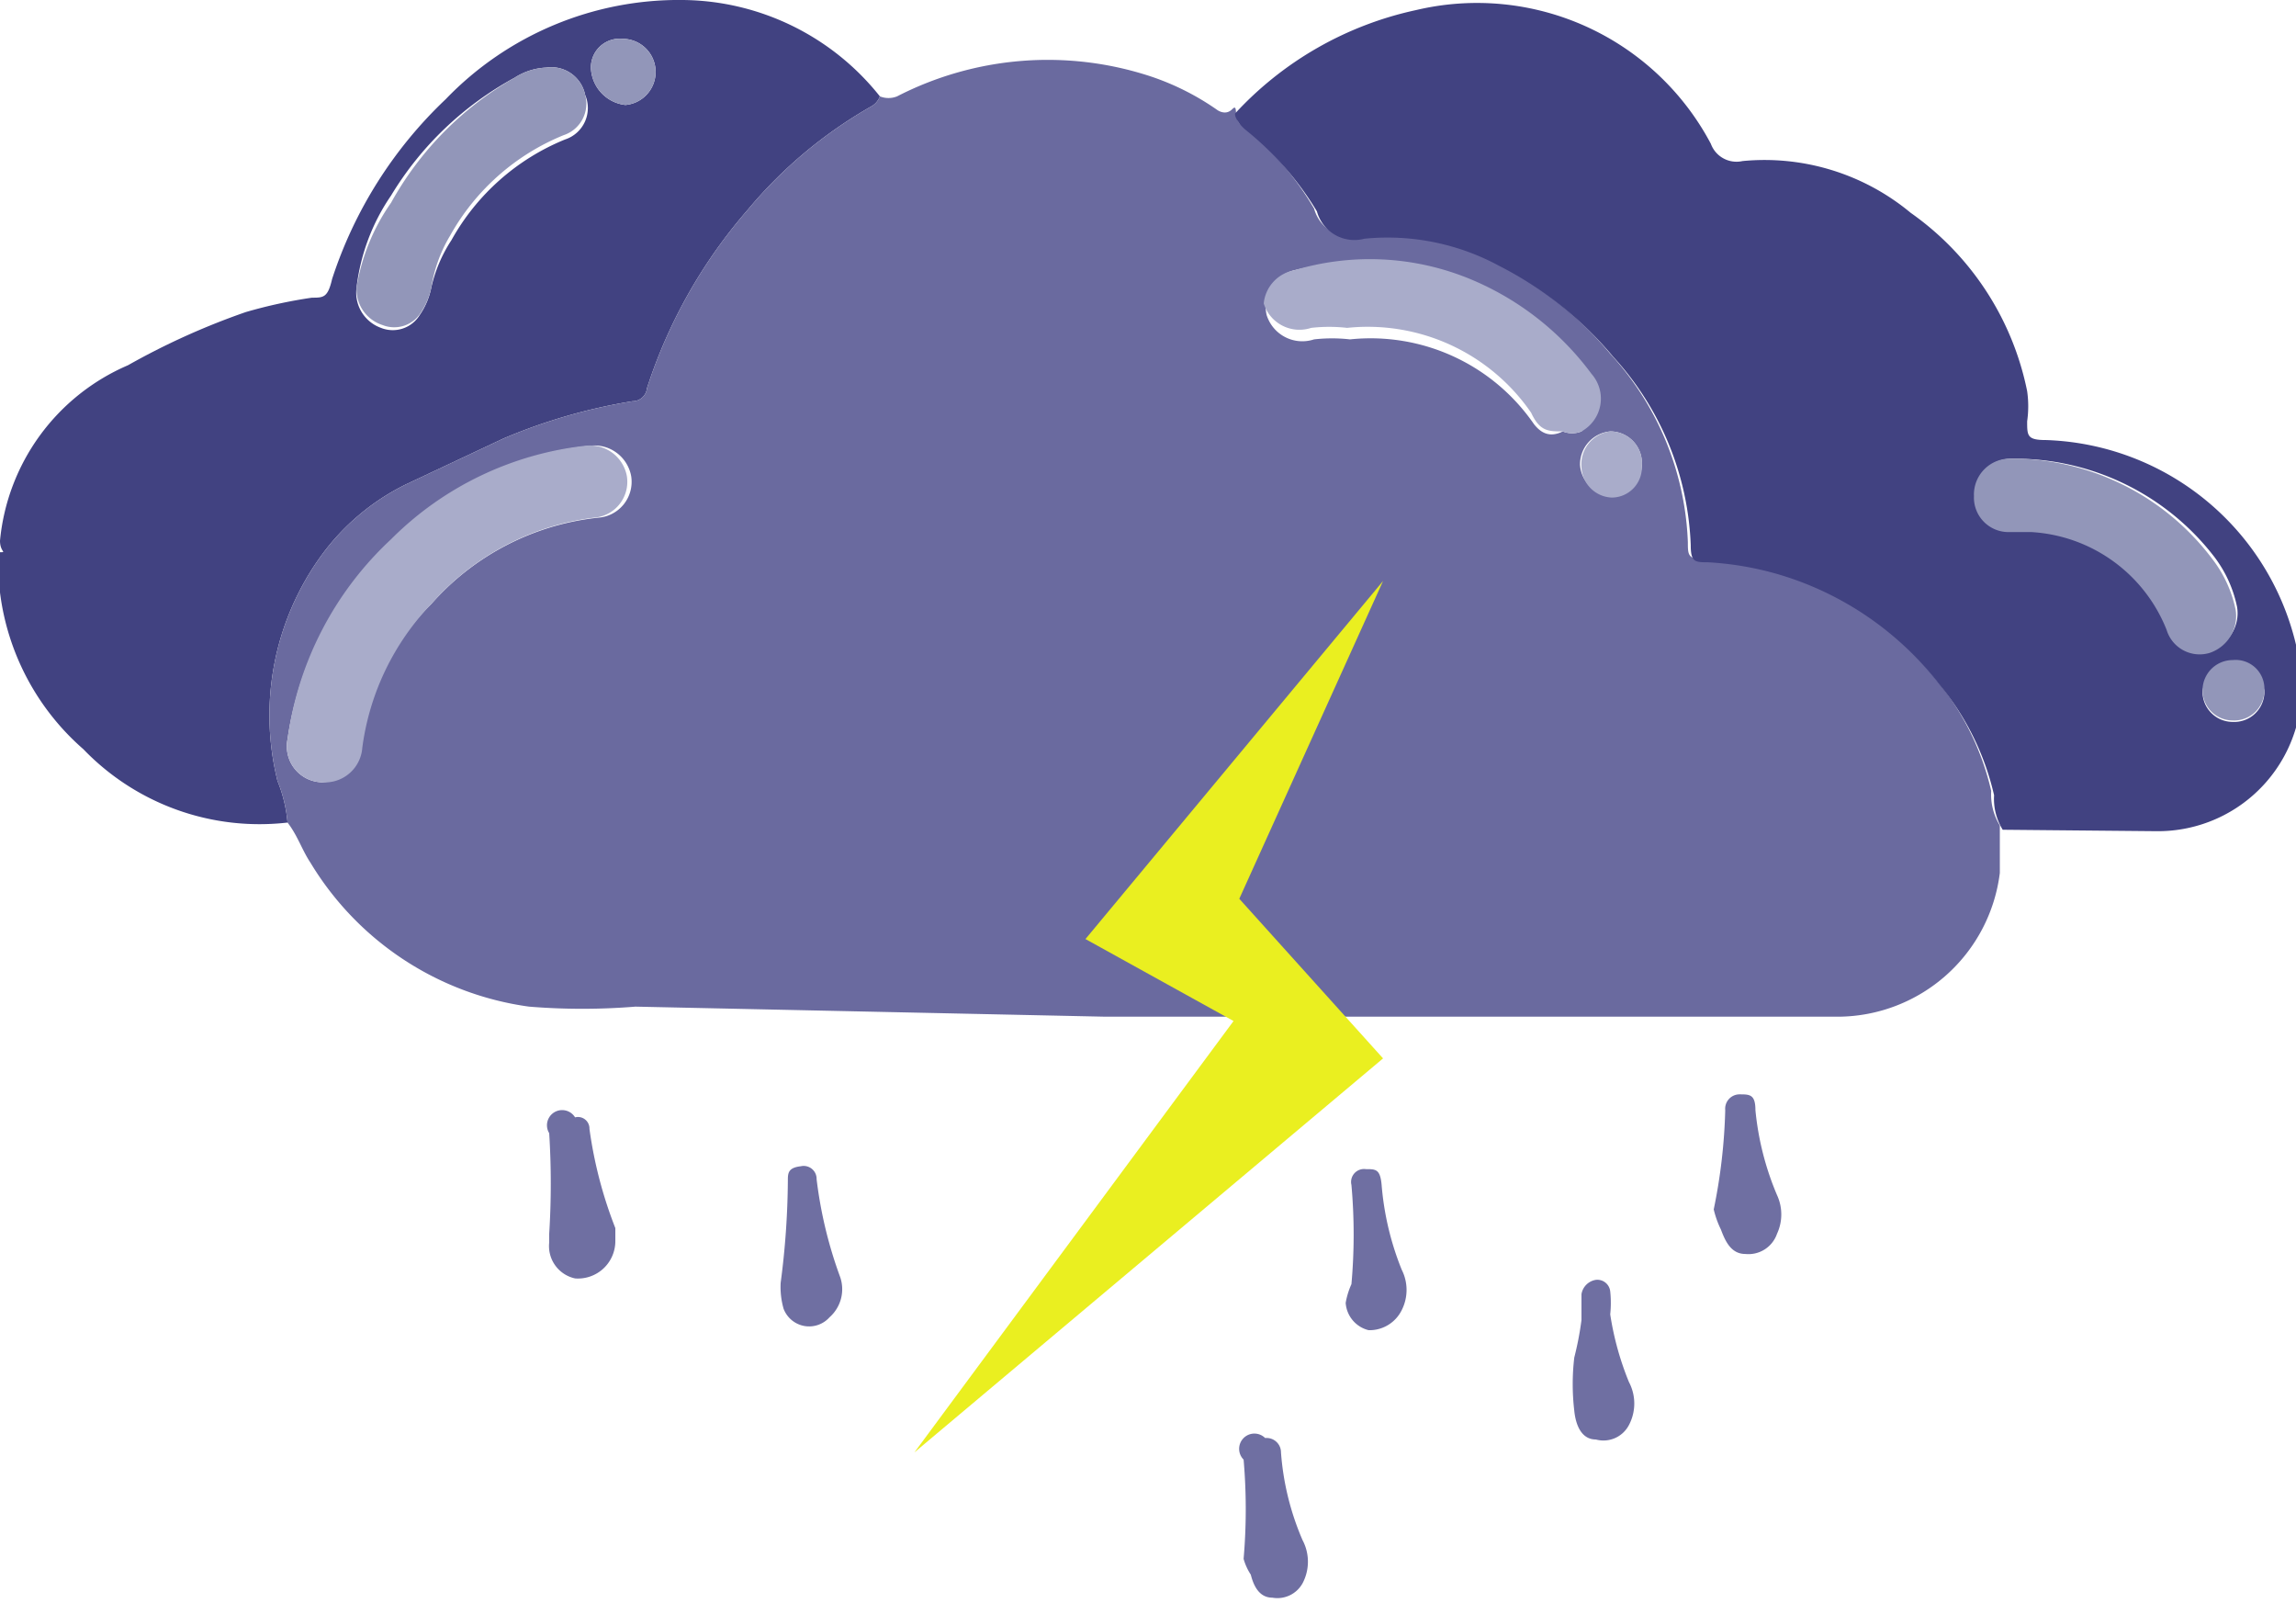 <svg id="Layer_1" data-name="Layer 1" xmlns="http://www.w3.org/2000/svg" viewBox="0 0 15.97 11.15"><defs><style>.cls-1{fill:#414281;}.cls-2{fill:#6a6a9f;}.cls-3{fill:#6f6fa2;}.cls-4{fill:#9296b9;}.cls-5{fill:#a9acca;}.cls-6{fill:#eaef20;}</style></defs><title>Artboard 116</title><path class="cls-1" d="M2,5.72A1.7,1.7,0,0,1,.58,5.21,1.73,1.73,0,0,1,0,4.12s0-.07,0-.08v-.2c.05,0,0,0,0-.08A1.48,1.48,0,0,1,.89,2.54a5,5,0,0,1,.82-.37,3.41,3.41,0,0,1,.46-.1c.08,0,.11,0,.14-.13A3,3,0,0,1,3.1.69,2.25,2.25,0,0,1,4.75,0,1.77,1.77,0,0,1,6.12.67a.13.13,0,0,1-.06.07,3.14,3.14,0,0,0-.86.72A3.55,3.55,0,0,0,4.5,2.7a.1.1,0,0,1-.1.09,3.88,3.88,0,0,0-.9.26l-.68.32a1.6,1.6,0,0,0-.59.5,1.89,1.89,0,0,0-.3,1.56A1,1,0,0,1,2,5.72ZM2.48,2a.26.26,0,0,0,.17.28.22.22,0,0,0,.27-.09A.51.51,0,0,0,3,2a1,1,0,0,1,.14-.33,1.59,1.59,0,0,1,.79-.7A.23.23,0,0,0,4.07.66.24.24,0,0,0,3.8.47a.44.44,0,0,0-.22.07,2.26,2.26,0,0,0-.86.82A1.42,1.42,0,0,0,2.48,2ZM4.56.51A.23.23,0,0,0,4.33.27a.2.2,0,0,0-.22.2.27.27,0,0,0,.24.26A.23.23,0,0,0,4.56.51Z"/><path class="cls-2" d="M2,5.72a1,1,0,0,0-.07-.29,1.89,1.89,0,0,1,.3-1.56,1.6,1.6,0,0,1,.59-.5l.68-.32a3.88,3.88,0,0,1,.9-.26.1.1,0,0,0,.1-.09,3.55,3.55,0,0,1,.7-1.24A3.14,3.14,0,0,1,6.06.74.13.13,0,0,0,6.12.67a.16.16,0,0,0,.12,0A2.29,2.29,0,0,1,8,.53a1.8,1.8,0,0,1,.46.23s.06.05.11,0,0,.08.07.11a2.14,2.14,0,0,1,.5.58.27.27,0,0,0,.33.19,1.63,1.63,0,0,1,.94.19,2.53,2.53,0,0,1,.79.63,2.05,2.05,0,0,1,.54,1.31c0,.09,0,.12.12.12a2.18,2.18,0,0,1,.51.09,2.2,2.2,0,0,1,1.1.75,1.86,1.86,0,0,1,.38.77.41.41,0,0,0,.06.24c0,.11,0,.22,0,.33a1.14,1.14,0,0,1-1.12,1c-1,0-1.95,0-2.92,0H7.69L4.42,7a4.57,4.57,0,0,1-.74,0A2.11,2.11,0,0,1,2.16,6C2.1,5.91,2.07,5.81,2,5.72Zm.24-.28a.26.26,0,0,0,.25-.25A1.78,1.78,0,0,1,3,4.2a1.8,1.8,0,0,1,1.16-.6.25.25,0,0,0,.23-.29.26.26,0,0,0-.29-.21,2.26,2.26,0,0,0-1.36.65A2.32,2.32,0,0,0,2,5.14.25.25,0,0,0,2.24,5.44ZM10.87,3A.17.17,0,0,0,11,3a.26.26,0,0,0,0-.37,2,2,0,0,0-.87-.67A1.83,1.83,0,0,0,9,1.88a.26.26,0,0,0-.19.31.26.26,0,0,0,.33.17,1.11,1.11,0,0,1,.25,0,1.38,1.38,0,0,1,1.28.59C10.71,3,10.77,3.05,10.87,3Zm.55.21A.22.22,0,0,0,11.2,3a.23.23,0,0,0-.21.23.22.22,0,0,0,.22.21A.21.21,0,0,0,11.42,3.24Z"/><path class="cls-1" d="M13.93,5.77a.41.41,0,0,1-.06-.24,1.86,1.86,0,0,0-.38-.77A2.2,2.2,0,0,0,12.39,4a2.18,2.18,0,0,0-.51-.09c-.09,0-.12,0-.12-.12a2.05,2.05,0,0,0-.54-1.31,2.53,2.53,0,0,0-.79-.63,1.63,1.63,0,0,0-.94-.19.27.27,0,0,1-.33-.19A2.14,2.14,0,0,0,8.66.9S8.59.84,8.59.79A2.4,2.4,0,0,1,9.85.07,1.84,1.84,0,0,1,11.9,1a.19.19,0,0,0,.22.12,1.59,1.59,0,0,1,1.17.36,2,2,0,0,1,.81,1.24.74.74,0,0,1,0,.21c0,.1,0,.13.13.13A1.85,1.85,0,0,1,16,4.64a1,1,0,0,1-1,1.14Zm.12-2.58H14a.25.25,0,0,0-.26.24.24.24,0,0,0,.24.25l.16,0a1.08,1.08,0,0,1,.94.68.24.24,0,0,0,.3.16.27.27,0,0,0,.18-.3.86.86,0,0,0-.16-.35A1.75,1.75,0,0,0,14.05,3.19Zm1.7,1.61a.22.22,0,0,0-.43,0,.21.21,0,0,0,.21.22A.21.21,0,0,0,15.75,4.8Z"/><path class="cls-3" d="M11.92,8.41A3.87,3.87,0,0,0,12,7.72a.1.1,0,0,1,.1-.11c.07,0,.11,0,.11.11a2,2,0,0,0,.15.59.32.32,0,0,1,0,.27.21.21,0,0,1-.22.14c-.1,0-.14-.09-.17-.17A.66.66,0,0,1,11.92,8.41Z"/><path class="cls-3" d="M8.65,10.84a4,4,0,0,0,0-.69A.1.1,0,0,1,8.8,10a.1.1,0,0,1,.11.1,1.88,1.88,0,0,0,.15.61.32.32,0,0,1,0,.3.2.2,0,0,1-.21.1c-.09,0-.13-.08-.15-.16A.39.39,0,0,1,8.65,10.84Z"/><path class="cls-3" d="M9.4,8.93a3.87,3.87,0,0,0,0-.69.09.09,0,0,1,.1-.11c.07,0,.1,0,.11.11a2,2,0,0,0,.14.59.31.31,0,0,1,0,.28.25.25,0,0,1-.23.14.21.21,0,0,1-.16-.19A.53.53,0,0,1,9.4,8.93Z"/><path class="cls-3" d="M11,9.18V9a.12.12,0,0,1,.1-.1.09.09,0,0,1,.1.08.76.76,0,0,1,0,.16,2.06,2.06,0,0,0,.13.47.32.32,0,0,1,0,.3.2.2,0,0,1-.23.1c-.1,0-.14-.1-.15-.2a1.58,1.58,0,0,1,0-.37A2.17,2.17,0,0,0,11,9.18Z"/><path class="cls-3" d="M3.82,8.58a5.58,5.58,0,0,0,0-.7A.1.1,0,0,1,4,7.77a.08.08,0,0,1,.1.08,3,3,0,0,0,.18.69v.09A.26.26,0,0,1,4,8.89a.23.23,0,0,1-.18-.25Z"/><path class="cls-3" d="M5.43,8.92a5.65,5.65,0,0,0,.05-.71c0-.05,0-.09.09-.1a.09.09,0,0,1,.11.09,3,3,0,0,0,.16.67.26.26,0,0,1-.07.29.19.19,0,0,1-.32-.06A.55.55,0,0,1,5.43,8.92Z"/><path class="cls-4" d="M2.48,2a1.42,1.42,0,0,1,.24-.59A2.26,2.26,0,0,1,3.58.54.44.44,0,0,1,3.8.47a.24.24,0,0,1,.27.19.23.23,0,0,1-.15.28,1.59,1.59,0,0,0-.79.7A1,1,0,0,0,3,2a.51.51,0,0,1-.07.17.22.22,0,0,1-.27.09A.26.26,0,0,1,2.48,2Z"/><path class="cls-4" d="M4.56.51a.23.23,0,0,1-.21.22A.27.27,0,0,1,4.11.47a.2.2,0,0,1,.22-.2A.23.23,0,0,1,4.56.51Z"/><path class="cls-5" d="M2.24,5.44A.25.25,0,0,1,2,5.14a2.32,2.32,0,0,1,.72-1.39A2.26,2.26,0,0,1,4.07,3.1a.26.26,0,0,1,.29.21.25.25,0,0,1-.23.29A1.8,1.8,0,0,0,3,4.2a1.78,1.78,0,0,0-.48,1A.26.26,0,0,1,2.24,5.44Z"/><path class="cls-5" d="M10.87,3c-.1,0-.16,0-.22-.13a1.38,1.38,0,0,0-1.28-.59,1.11,1.11,0,0,0-.25,0,.26.26,0,0,1-.33-.17A.26.26,0,0,1,9,1.88a1.83,1.83,0,0,1,1.2.05,2,2,0,0,1,.87.67A.26.26,0,0,1,11,3,.17.17,0,0,1,10.87,3Z"/><path class="cls-5" d="M11.42,3.24a.21.21,0,0,1-.21.22A.22.22,0,0,1,11,3.25.23.23,0,0,1,11.2,3,.22.22,0,0,1,11.42,3.24Z"/><path class="cls-4" d="M14.05,3.19a1.75,1.75,0,0,1,1.34.7.86.86,0,0,1,.16.35.27.27,0,0,1-.18.3.24.24,0,0,1-.3-.16,1.08,1.08,0,0,0-.94-.68l-.16,0a.24.24,0,0,1-.24-.25A.25.25,0,0,1,14,3.19Z"/><path class="cls-4" d="M15.75,4.8a.21.21,0,0,1-.22.21.21.21,0,1,1,0-.42A.2.2,0,0,1,15.75,4.8Z"/><polygon class="cls-6" points="9.62 4.04 7.55 6.53 8.58 7.1 6.36 10.1 9.62 7.36 8.62 6.25 9.62 4.04"/></svg>
